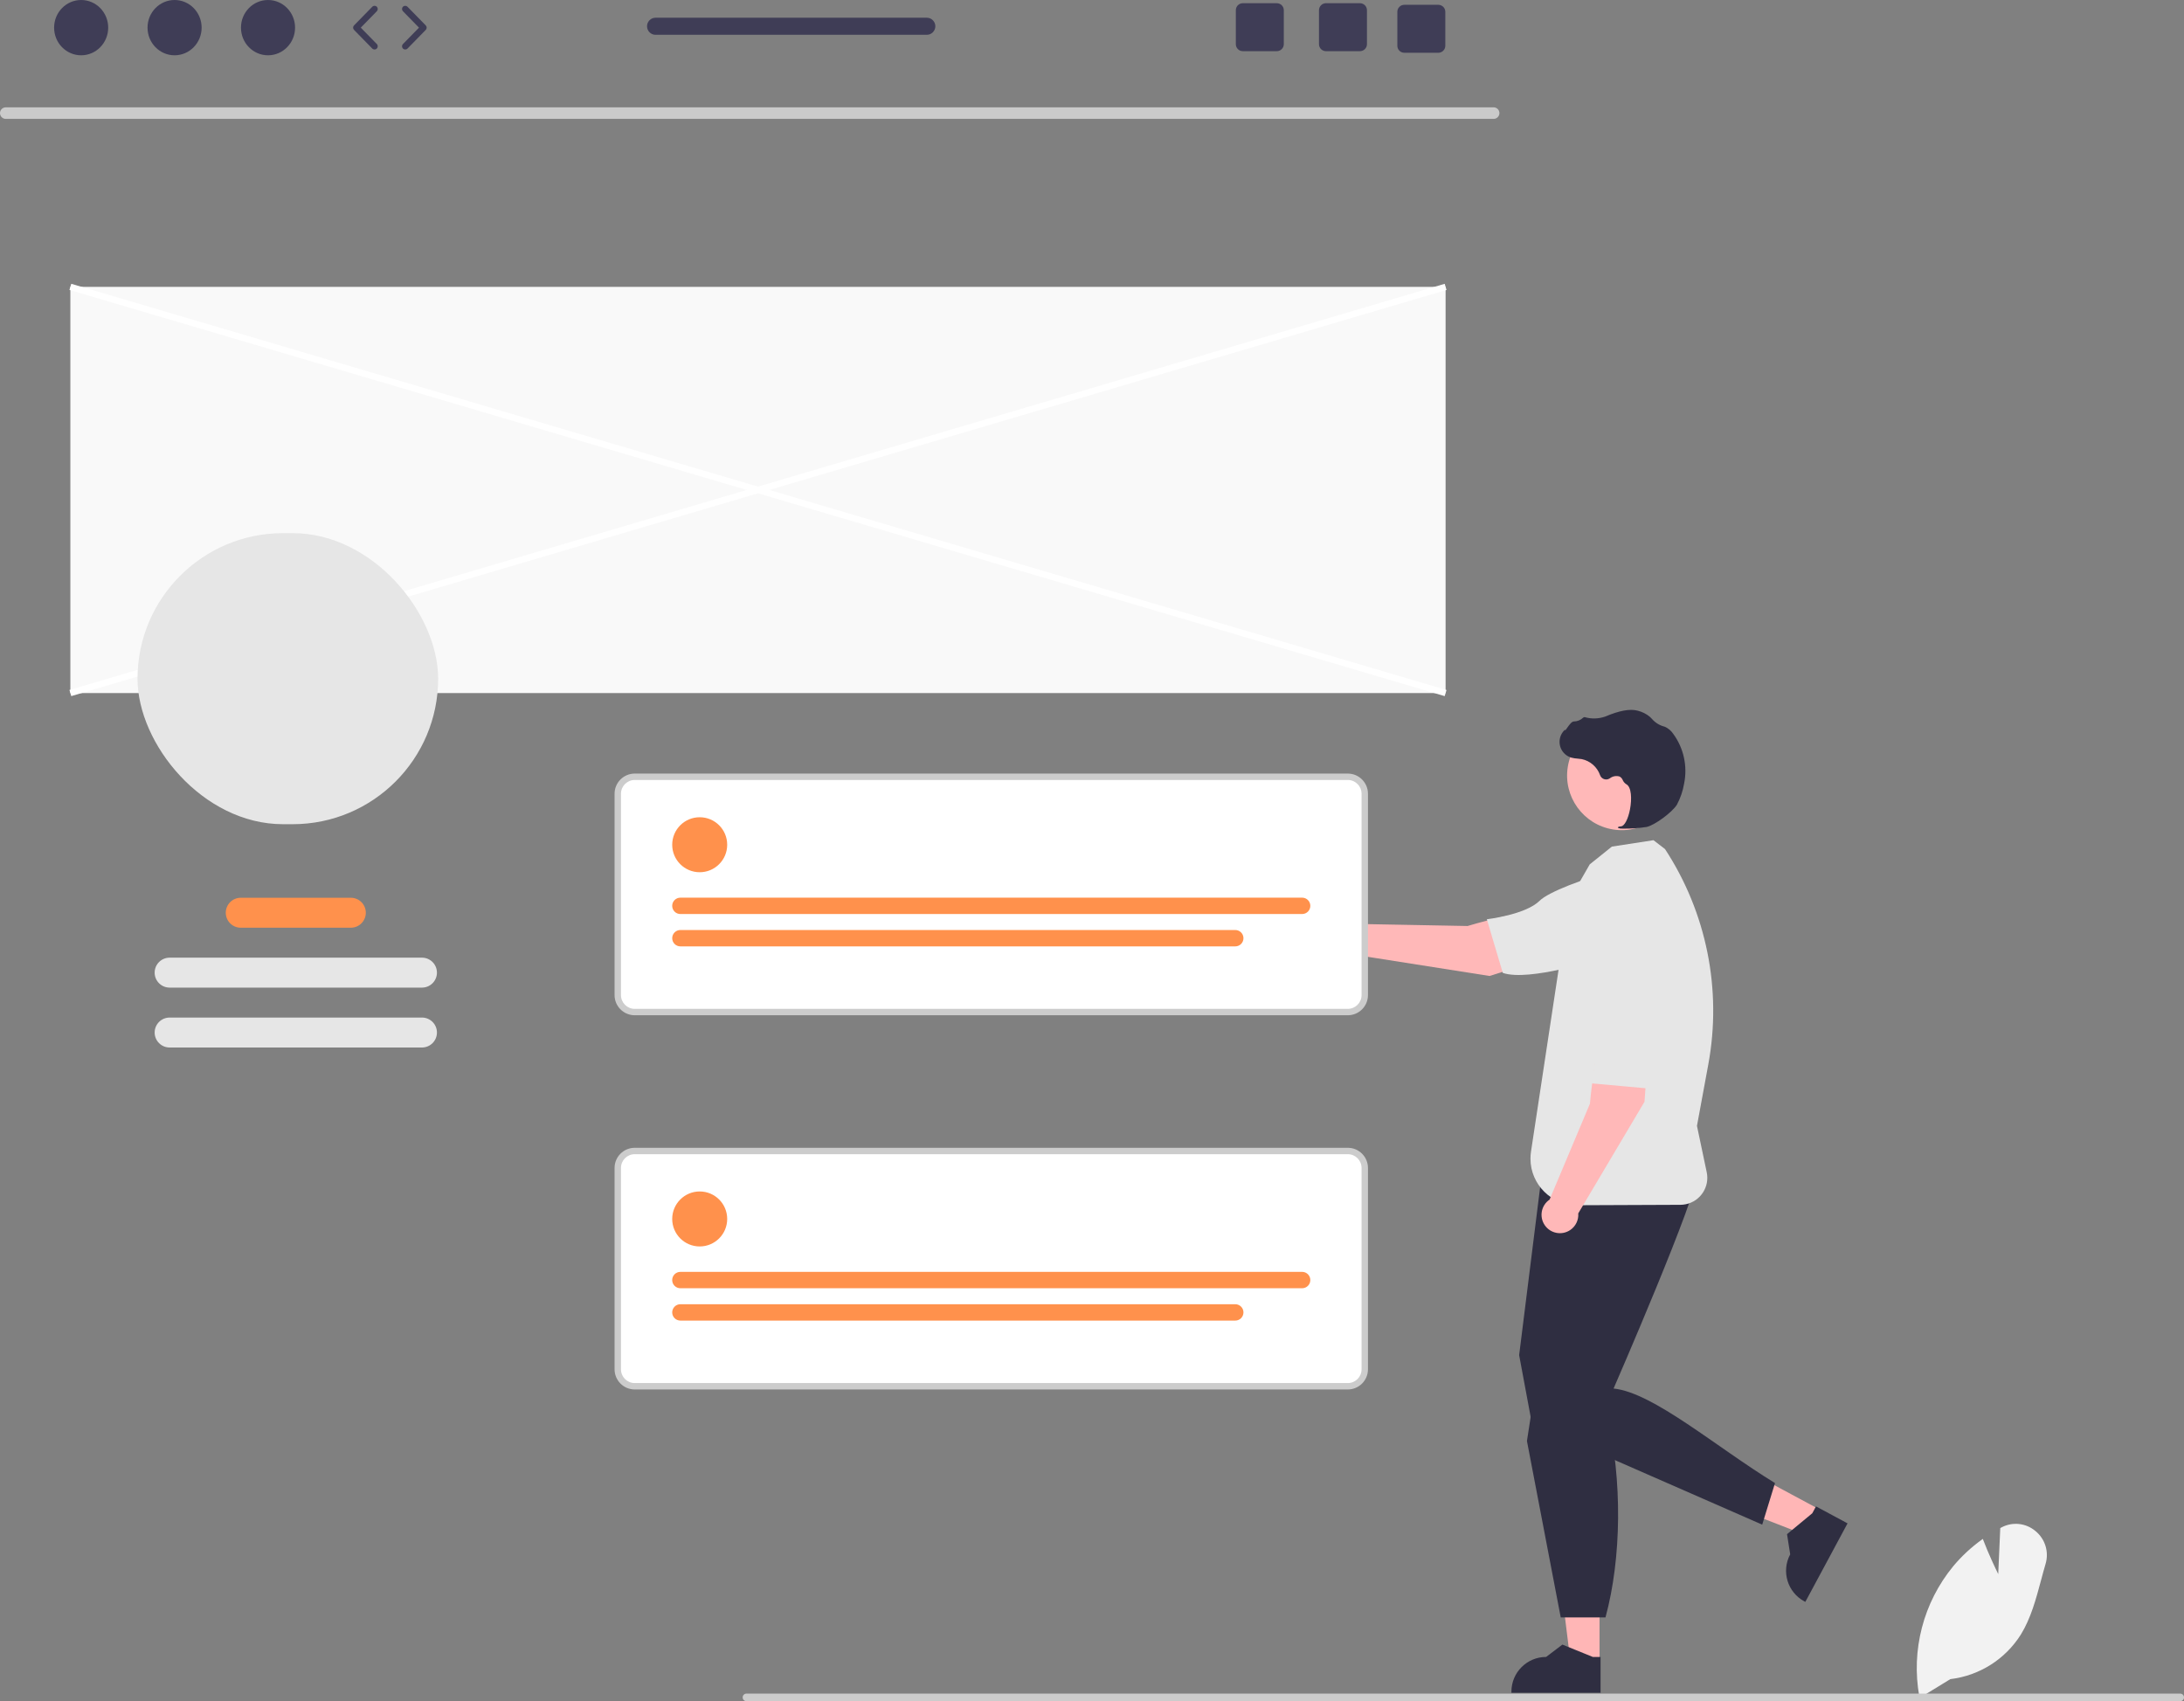<svg xmlns="http://www.w3.org/2000/svg" width="682.881" height="531.89" viewBox="0 0 682.881 531.89" xmlns:xlink="http://www.w3.org/1999/xlink"><rect x="0" y="0" width="682.881" height="531.89" fill="#808080" stroke="none"/><g><ellipse cx="25.375" cy="8.645" rx="8.457" ry="8.645" fill="#3f3d56"/><ellipse cx="54.588" cy="8.645" rx="8.457" ry="8.645" fill="#3f3d56"/><ellipse cx="83.802" cy="8.645" rx="8.457" ry="8.645" fill="#3f3d56"/><path d="M117.114,15.478c-.26,0-.519-.101-.715-.301l-5.706-5.833c-.38-.389-.38-1.01,0-1.398l5.706-5.833c.387-.395,1.021-.401,1.414-.016,.395,.386,.402,1.02,.016,1.414l-5.022,5.133,5.022,5.134c.386,.395,.379,1.028-.016,1.414-.194,.19-.447,.285-.699,.285Z" fill="#3f3d56"/><path d="M126.702,15.478c-.252,0-.505-.095-.699-.285-.395-.386-.402-1.019-.016-1.414l5.021-5.134-5.021-5.133c-.386-.395-.379-1.028,.016-1.414,.394-.387,1.028-.379,1.414,.016l5.706,5.833c.38,.389,.38,1.01,0,1.398l-5.706,5.833c-.196,.2-.455,.301-.715,.301Z" fill="#3f3d56"/><path d="M425.212,1.001h-10.61c-1.21,0-2.19,.98-2.19,2.19V13.811c0,1.21,.98,2.19,2.19,2.19h10.61c1.21,0,2.2-.98,2.2-2.19V3.191c0-1.21-.99-2.19-2.2-2.19Z" fill="#3f3d56"/><path d="M399.212,1.001h-10.61c-1.21,0-2.19,.98-2.19,2.19V13.811c0,1.21,.98,2.19,2.19,2.19h10.61c1.21,0,2.2-.98,2.2-2.19V3.191c0-1.21-.99-2.19-2.2-2.19Z" fill="#3f3d56"/><path d="M449.712,1.501h-10.61c-1.21,0-2.19,.98-2.19,2.19V14.311c0,1.21,.98,2.19,2.19,2.19h10.61c1.21,0,2.2-.98,2.2-2.19V3.691c0-1.21-.99-2.19-2.2-2.19Z" fill="#3f3d56"/><path d="M289.79,5.541h-84.81c-1.48,0-2.67,1.2-2.67,2.67s1.19,2.67,2.67,2.67h84.81c1.47,0,2.67-1.2,2.67-2.67s-1.2-2.67-2.67-2.67Z" fill="#3f3d56"/></g><polygon points="500.135 519.8 491.072 519.799 486.759 484.837 500.137 484.838 500.135 519.8" fill="#ffb6b6"/><path d="M500.455,529.255l-27.873-.001v-.352c0-5.992,4.858-10.849,10.849-10.849h.001l5.091-3.863,9.5,3.863,2.433,0-0,11.202Z" fill="#2f2e41"/><polygon points="569.199 472.092 564.907 480.075 532.071 467.317 538.407 455.534 569.199 472.092" fill="#ffb6b6"/><path d="M577.679,476.288l-13.2,24.55-.31-.167c-5.277-2.838-7.255-9.416-4.418-14.693l0-.001-.991-6.313,7.901-6.538,1.152-2.143,9.866,5.305Z" fill="#2f2e41"/><path d="M482.999,359.691l-8,64,4,21.457,72,31.543,4-13c-18.404-11.262-38.078-28.305-50.474-29.558,0,0,26.974-61.942,25.974-66.942s-47.5-7.5-47.5-7.5Z" fill="#2f2e41"/><path d="M481.621,423.506l-4.185,27.028,10.563,55.157h14c5.03-18.533,5.289-42.892,.5-63.5l-20.878-18.685Z" fill="#2f2e41"/><path d="M490.615,281.496l6.454-11.246,6.929-5.559,13-2,3.612,2.777h0c12.998,19.866,17.845,43.974,13.535,67.32l-3.549,19.223,3.054,14.502c.96,4.56-1.958,9.036-6.519,9.996-.56,.118-1.131,.179-1.704,.181l-32.255,.133c-8.048,.033-14.6-6.464-14.633-14.513-.003-.751,.052-1.502,.164-2.244l11.911-78.571Z" fill="#e6e6e6"/><path d="M515.934,320.221l-12.891-1.846c-4.36,7.29-5.909,26.695-5.909,26.695l-12.616,29.986c-2.627,1.784-3.31,5.36-1.526,7.986,1.784,2.627,5.36,3.31,7.986,1.526,1.705-1.158,2.659-3.139,2.502-5.194l20.714-34.902,1.739-24.25Z" fill="#ffb8b8"/><path d="M513.883,284.433h0c7.499,1.161,12.636,8.182,11.475,15.681-.13,.84-.338,1.667-.621,2.469l-2.736,7.754s-1.489,23.347-7.168,29.937l-17.426-1.577s3.186-11.779,.74-17.478c-1.498-3.49-1.415-15.545,.061-25.351,1.162-7.479,8.167-12.6,15.646-11.438l.029,.005Z" fill="#e6e6e6"/><path d="M488.921,297.776l-3.061-12.658c-8.387-1.348-26.984,4.402-26.984,4.402l-32.526-.608c-2.63-1.779-6.205-1.088-7.983,1.542s-1.088,6.205,1.542,7.983c1.707,1.154,3.901,1.307,5.751,.4l40.093,6.308,23.168-7.37Z" fill="#ffb8b8"/><path d="M521.401,282.61h0c1.7,7.395-2.917,14.769-10.313,16.468-.829,.19-1.673,.304-2.523,.338l-8.216,.332s-22.237,7.267-30.462,4.434l-4.992-16.771s12.121-1.405,16.508-5.788c2.687-2.685,13.914-7.074,23.569-9.336,7.377-1.692,14.729,2.917,16.421,10.294l.006,.028Z" fill="#e6e6e6"/><circle cx="507.092" cy="242.465" r="17.094" transform="translate(186.531 704.171) rotate(-80.783)" fill="#ffb8b8"/><path d="M507.382,259.073c2.501,.039,5.001-.136,7.472-.522,2.45-.498,7.93-4.514,9.457-6.931h0c1.113-2.073,1.88-4.314,2.27-6.635,1.114-5.448-.134-11.113-3.434-15.588-.627-.926-1.493-1.665-2.506-2.139-.09-.035-.182-.066-.275-.093-1.476-.388-2.802-1.209-3.808-2.356-.195-.232-.407-.45-.633-.651-1.137-.96-2.485-1.636-3.934-1.975-2.338-.626-5.722-.005-10.058,1.848-2.06,.724-4.293,.792-6.393,.196-.209-.04-.424,.033-.565,.193-.78,.732-1.808,1.142-2.877,1.147-.655,.029-1.342,.936-2.173,2.118-.188,.268-.408,.582-.567,.772l-.021-.366-.37,.408c-1.906,2.101-1.748,5.35,.353,7.256,.565,.512,1.236,.892,1.966,1.113,.659,.175,1.334,.283,2.015,.321,.412,.037,.839,.075,1.248,.146,2.669,.547,4.854,2.455,5.755,5.026,.378,1.053,1.537,1.6,2.59,1.223,.165-.059,.322-.14,.467-.24,.864-.673,2.003-.88,3.049-.555,.445,.248,.792,.641,.982,1.114,.231,.527,.613,.973,1.098,1.282,1.66,.856,1.774,4.647,1.178,7.808-.575,3.047-1.711,5.251-2.763,5.36-.81,.084-.902,.141-.961,.284l-.052,.128,.091,.12c.447,.162,.924,.226,1.398,.187Z" fill="#2f2e41"/><rect x="21.999" y="89.691" width="430" height="127" fill="#f9f9f9"/><path d="M467.061,37.169H1.768c-.998-.021-1.789-.847-1.768-1.845,.021-.968,.8-1.747,1.768-1.768H467.061c.998,.021,1.789,.847,1.768,1.845-.021,.968-.8,1.747-1.768,1.768Z" fill="#cacaca"/><rect x="235.999" y="-70.99" width="2" height="448.363" transform="translate(22.951 337.092) rotate(-73.546)" fill="#fff"/><rect x="12.817" y="152.191" width="448.363" height="2" transform="translate(-33.683 73.396) rotate(-16.453)" fill="#fff"/><rect x="42.999" y="166.691" width="94" height="91" rx="45.5" ry="45.5" fill="#e6e6e6"/><path d="M75.275,280.691h34.424c2.586,0,4.682,2.096,4.682,4.682h0c0,2.586-2.096,4.682-4.682,4.682h-34.424c-2.586,0-4.682-2.096-4.682-4.682h0c0-2.586,2.096-4.682,4.682-4.682Z" fill="#ff914c"/><path d="M53.037,299.418h78.9c2.586,0,4.682,2.096,4.682,4.682h0c0,2.586-2.096,4.682-4.682,4.682H53.037c-2.586,0-4.682-2.096-4.682-4.682h0c0-2.586,2.096-4.682,4.682-4.682Z" fill="#e6e6e6"/><path d="M53.037,318.145h78.9c2.586,0,4.682,2.096,4.682,4.682h0c0,2.586-2.096,4.682-4.682,4.682H53.037c-2.586,0-4.682-2.096-4.682-4.682h0c0-2.586,2.096-4.682,4.682-4.682Z" fill="#e6e6e6"/><path d="M421.429,316.425H198.458c-2.925-.003-5.295-2.373-5.298-5.298v-62.965c.003-2.925,2.373-5.294,5.298-5.298h222.97c2.925,.003,5.295,2.373,5.298,5.298v62.965c-.003,2.925-2.373,5.295-5.298,5.298Z" fill="#fff"/><path d="M421.429,317.425H198.458c-3.477-.004-6.294-2.821-6.298-6.298v-62.965c.004-3.477,2.821-6.294,6.298-6.298h222.97c3.477,.004,6.294,2.821,6.298,6.298v62.965c-.004,3.477-2.821,6.294-6.298,6.298Zm-222.97-73.561c-2.372,.003-4.295,1.925-4.298,4.298v62.965c.003,2.372,1.925,4.295,4.298,4.298h222.97c2.372-.003,4.295-1.925,4.298-4.298v-62.965c-.003-2.372-1.925-4.295-4.298-4.298l-222.97,0Z" fill="#ccc"/><circle cx="218.779" cy="264.112" r="8.597" fill="#ff914c"/><path d="M407.144,285.776H212.742c-1.414,.002-2.562-1.143-2.564-2.556-.002-1.414,1.143-2.562,2.556-2.564h194.409c1.414-.002,2.562,1.143,2.564,2.556,.002,1.414-1.143,2.562-2.557,2.564h-.007Z" fill="#ff914c"/><path d="M386.238,295.892H212.742c-1.414,0-2.56-1.146-2.56-2.56s1.146-2.56,2.56-2.56h173.496c1.414,0,2.56,1.146,2.56,2.56s-1.146,2.56-2.56,2.56Z" fill="#ff914c"/><path d="M421.429,433.425H198.458c-2.925-.003-5.295-2.373-5.298-5.298v-62.965c.003-2.925,2.373-5.294,5.298-5.298h222.97c2.925,.003,5.295,2.373,5.298,5.298v62.965c-.003,2.925-2.373,5.294-5.298,5.298Z" fill="#fff"/><path d="M421.429,434.425H198.458c-3.477-.004-6.294-2.821-6.298-6.298v-62.965c.004-3.477,2.821-6.294,6.298-6.298h222.97c3.477,.004,6.294,2.821,6.298,6.298v62.965c-.004,3.477-2.821,6.294-6.298,6.298Zm-222.97-73.561c-2.372,.003-4.295,1.925-4.298,4.298v62.965c.003,2.372,1.925,4.295,4.298,4.298h222.97c2.372-.003,4.295-1.925,4.298-4.298v-62.965c-.003-2.372-1.925-4.295-4.298-4.298l-222.97,0Z" fill="#ccc"/><circle cx="218.779" cy="381.112" r="8.597" fill="#ff914c"/><path d="M407.144,402.776H212.742c-1.414,.002-2.562-1.143-2.564-2.556-.002-1.414,1.143-2.562,2.556-2.564h194.409c1.414-.002,2.562,1.143,2.564,2.556,.002,1.414-1.143,2.562-2.557,2.564h-.007Z" fill="#ff914c"/><path d="M386.238,412.892H212.742c-1.414,0-2.56-1.146-2.56-2.56s1.146-2.56,2.56-2.56h173.496c1.414,0,2.56,1.146,2.56,2.56s-1.146,2.56-2.56,2.56h0Z" fill="#ff914c"/><path d="M600.206,530.876l-.08-.426c-2.628-14.488,1.251-29.399,10.605-40.77,2.617-3.131,5.618-5.92,8.933-8.301l.316-.228,.138,.364c1.648,4.346,3.729,8.699,4.677,10.626l.64-14.382,.365-.194c3.422-1.834,7.617-1.401,10.592,1.093,3.078,2.474,4.342,6.571,3.192,10.349-.497,1.69-.967,3.443-1.421,5.138-1.561,5.825-3.174,11.848-6.302,16.92-4.871,7.728-12.97,12.845-22.041,13.925l-9.614,5.886Z" fill="#f2f2f2"/><path d="M682.881,530.7c.002,.655-.528,1.188-1.183,1.19H233.401c-.657,0-1.19-.533-1.19-1.19s.533-1.19,1.19-1.19h448.29c.655-.002,1.188,.528,1.19,1.183v.007Z" fill="#ccc"/></svg>